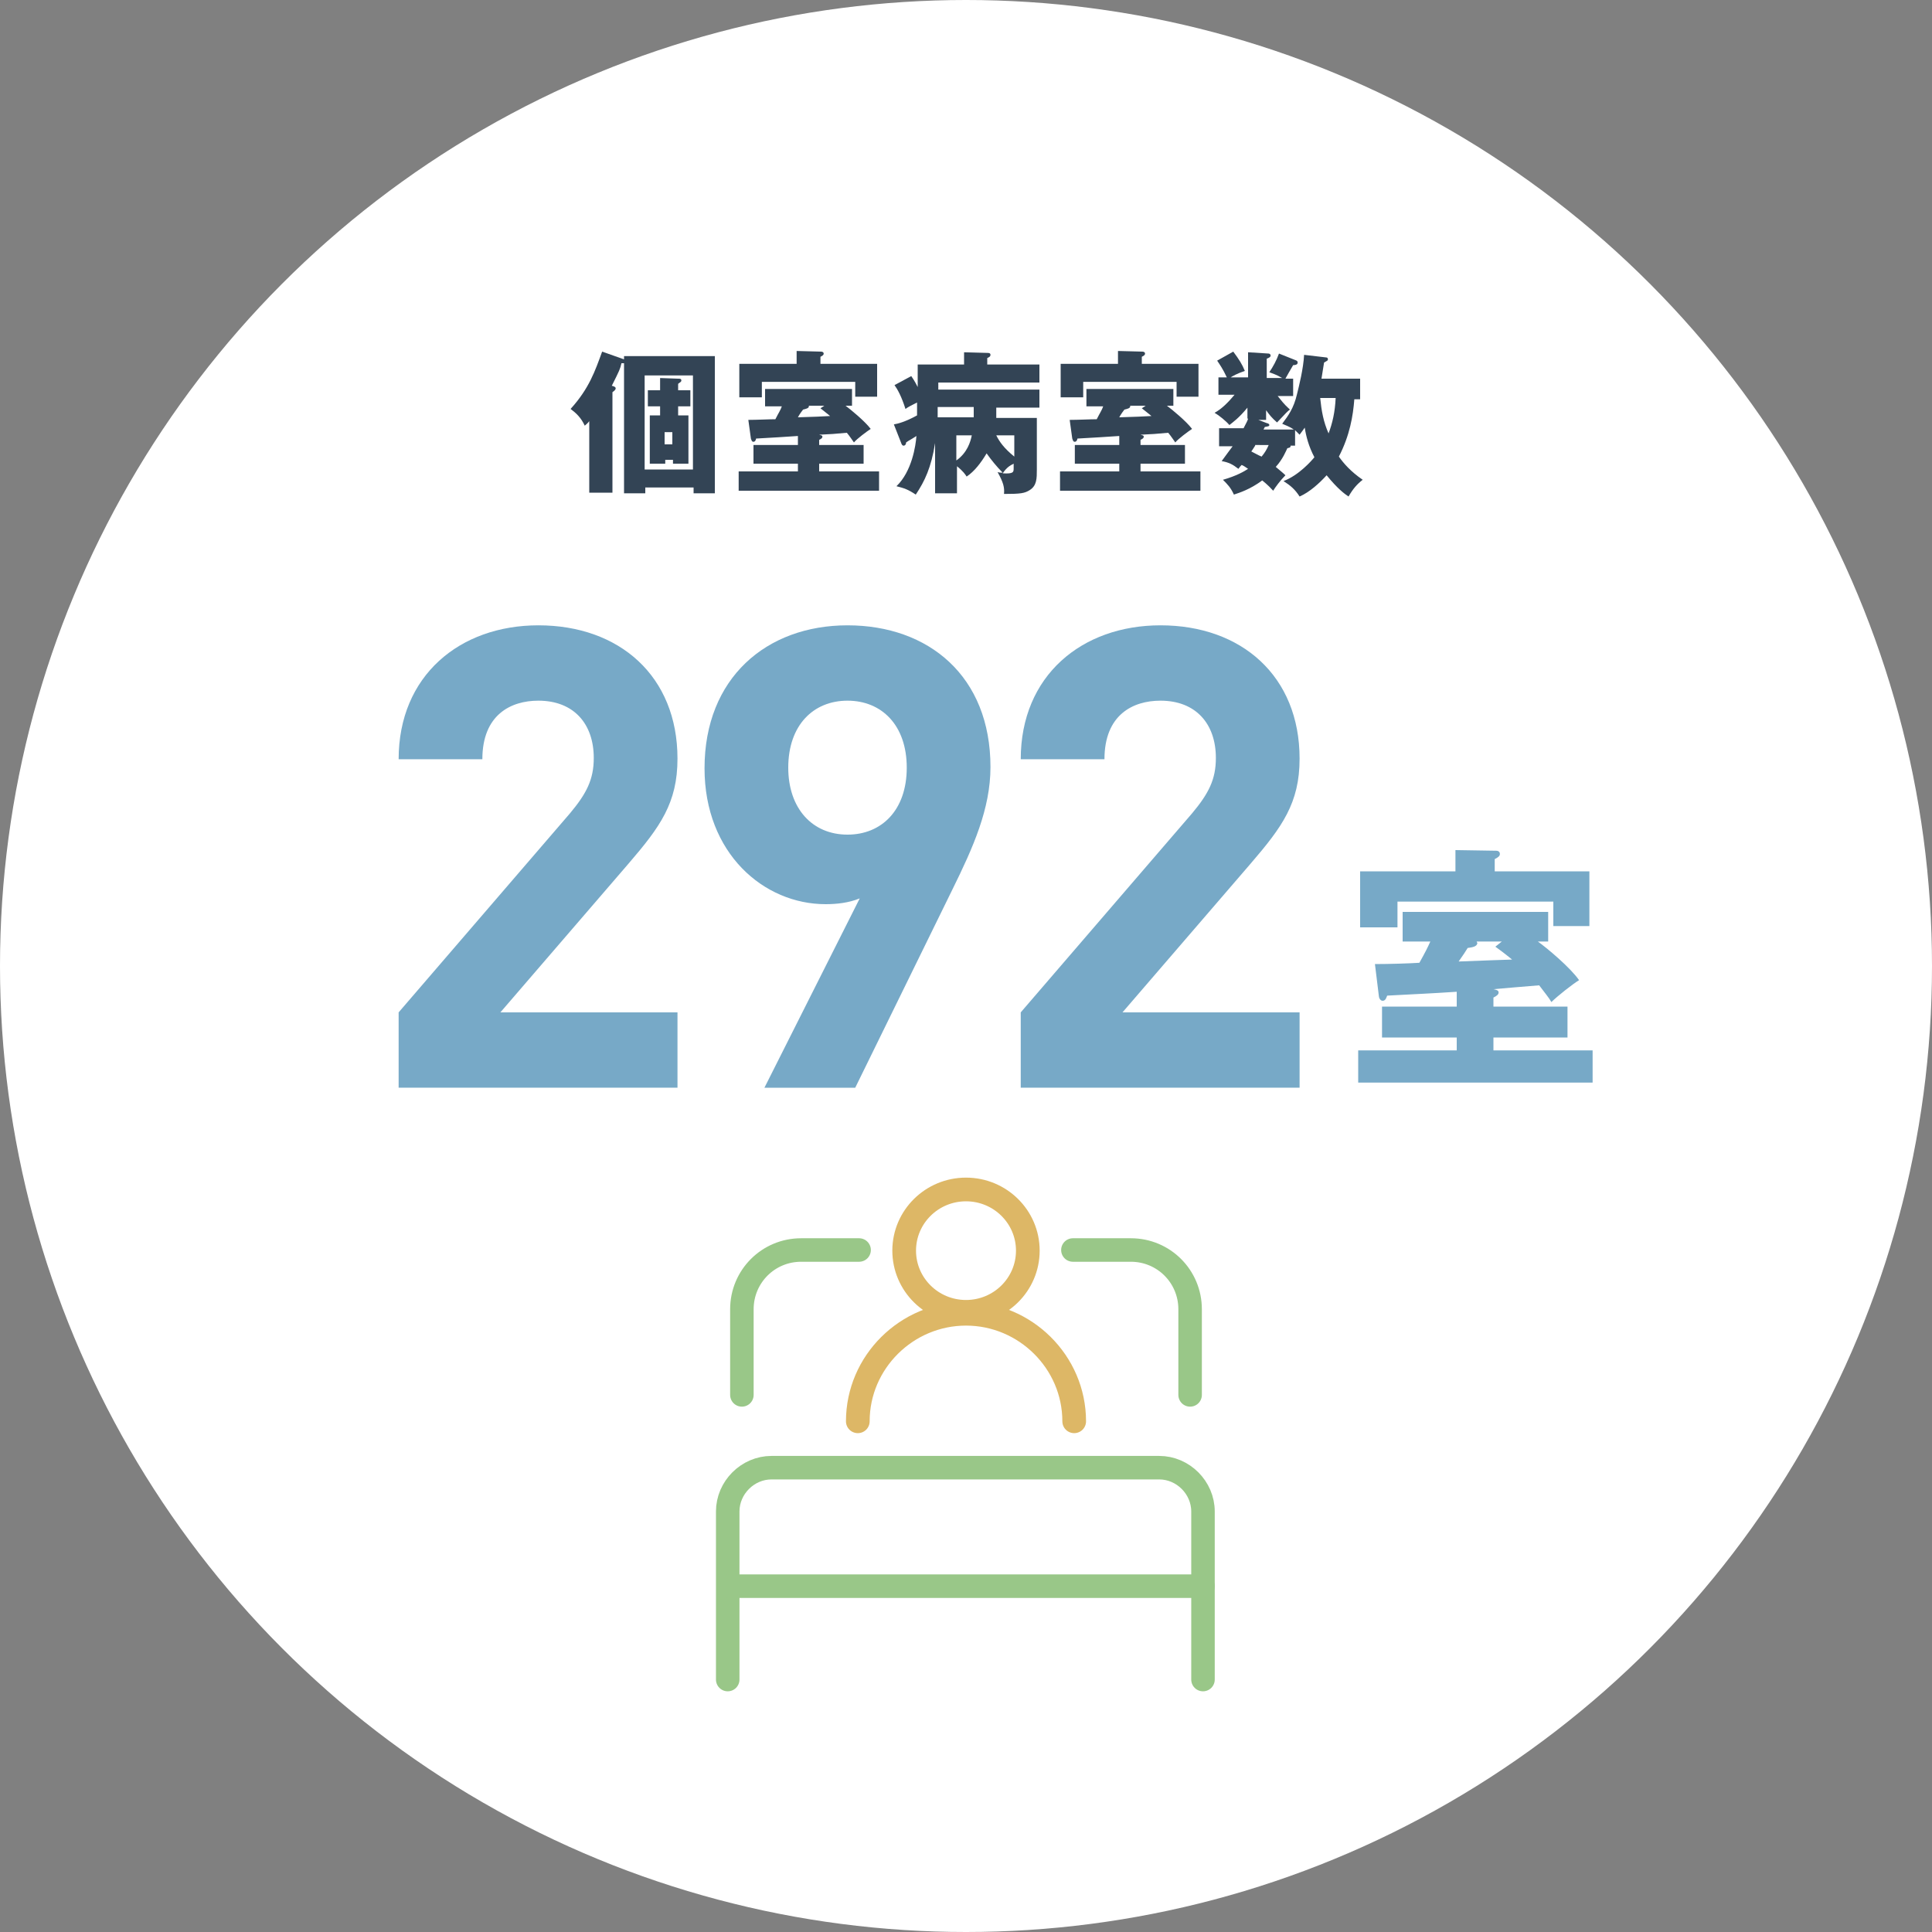 <?xml version="1.0" encoding="utf-8"?>
<!-- Generator: Adobe Illustrator 27.8.1, SVG Export Plug-In . SVG Version: 6.00 Build 0)  -->
<svg version="1.1" id="レイヤー_1" xmlns="http://www.w3.org/2000/svg" xmlns:xlink="http://www.w3.org/1999/xlink" x="0px"
	 y="0px" viewBox="0 0 300 300" style="enable-background:new 0 0 300 300;" xml:space="preserve">
<rect x="0" y="0" width="300" height="300" fill="#808080" stroke="none"/>
<style type="text/css">
	.st0{fill:#FFFFFF;}
	.st1{fill:#334455;}
	.st2{fill:none;stroke:#99C788;stroke-width:3.65;stroke-linecap:round;stroke-miterlimit:10;}
	.st3{fill:none;stroke:#DDB766;stroke-width:3.678;stroke-linecap:round;stroke-miterlimit:10;}
	.st4{fill:#77A9C7;}
</style>
<circle class="st0" cx="150" cy="150" r="150"/>
<g>
	<path class="st1" d="M96.8,55.3H111v21.3h-3.3v-0.9h-7.5v0.9h-3.3V56.4c-0.1,0-0.3,0-0.4,0c-0.2,0.9-0.3,1.1-1.5,3.5
		c0.4,0.1,0.6,0.2,0.6,0.4c0,0.3-0.4,0.5-0.5,0.6v15.6h-3.6V65.4c-0.3,0.4-0.5,0.5-0.7,0.7c-0.6-1.3-1.4-2-2.2-2.6
		c2.9-3.2,3.8-5.9,4.9-8.9l3.4,1.2V55.3z M100.1,72.9h7.5V58.3h-7.5V72.9z M107.2,60.6v2.5h-1.9v1.4h1.6v7.5h-2.4v-0.6h-1.2v0.6
		h-2.4v-7.5h1.6v-1.4h-1.9v-2.5h1.9v-1.9l2.8,0.1c0.3,0,0.5,0,0.5,0.3c0,0.1-0.1,0.2-0.1,0.2c-0.1,0.1-0.3,0.2-0.4,0.3v1H107.2z
		 M104.4,67.1h-1.2v1.9h1.2V67.1z"/>
	<path class="st1" d="M127.2,69.1h6.9V72h-6.9v1.2h9.3v3h-21.8v-3h9.2V72h-6.9v-2.9h6.9v-1.4c-2.8,0.2-3.2,0.2-6.5,0.4
		c0,0.1-0.1,0.5-0.4,0.5c-0.3,0-0.3-0.3-0.4-0.5l-0.4-2.9c1.3,0,3.2-0.1,4.2-0.1c0.5-1,0.8-1.4,1-2h-2.6v-2.7h13.5V63h-1
		c0.8,0.6,3,2.4,3.9,3.6c-0.6,0.4-2.1,1.5-2.6,2.1c-0.3-0.4-0.6-0.9-1.1-1.5c-2.1,0.2-2.3,0.2-4.3,0.3c0.3,0.1,0.5,0.1,0.5,0.3
		s-0.1,0.3-0.5,0.5V69.1z M136.2,56.5v5.1h-3.4v-2.3h-14.5v2.4h-3.5v-5.2h8.9v-2l3.8,0.1c0.2,0,0.4,0.1,0.4,0.3
		c0,0.2-0.1,0.3-0.5,0.5v1.1H136.2z M128,63h-2.4c0,0,0,0.1,0,0.1c0,0.3-0.5,0.4-0.9,0.5c-0.1,0.1-0.6,0.8-0.8,1.2
		c3-0.1,3.3-0.1,5-0.2c-1-0.8-1.1-0.9-1.5-1.2L128,63z"/>
	<path class="st1" d="M148.5,76.6h-3.3v-7.8c-0.6,3.8-1.6,5.9-3,8c-1.2-0.8-1.8-1-3-1.3c2.4-2.3,3-6.3,3.1-7.8
		c-0.9,0.6-1.2,0.7-1.6,1c0,0.2-0.1,0.5-0.4,0.5c-0.2,0-0.3-0.2-0.4-0.5l-1.1-2.8c0.6-0.1,1.8-0.4,3.6-1.4v-2
		c-0.8,0.4-1.4,0.7-1.8,1c-0.6-1.9-1.2-3-1.7-3.7l2.6-1.4c0.2,0.3,0.5,0.7,1,1.7v-3.5h7.2v-1.9l3.6,0.1c0.2,0,0.5,0,0.5,0.3
		c0,0.3-0.3,0.4-0.5,0.5v1h8.1v2.8h-15.7v1.1h15.7v2.8h-6.7v1.6h6.3v8c0,1.4,0,2.5-1.1,3.2c-0.8,0.5-1.4,0.6-4,0.6
		c0.1-1-0.1-1.8-1-3.4c0.3,0.1,0.5,0.1,0.8,0.1c-0.9-0.9-1.8-2-2.5-3c-0.9,1.5-1.9,2.8-3.1,3.6c-0.2-0.3-0.5-0.8-1.5-1.6V76.6z
		 M151.1,63.2h-5.5c0,0.4,0,0.8,0,1.6h5.6V63.2z M148.5,71.5c1.7-1.2,2.2-2.9,2.4-3.9h-2.4V71.5z M154.7,67.6c0.5,1,1.2,2,2.8,3.3
		v-3.3H154.7z M157.4,72c-0.6,0.3-1.1,0.6-1.7,1.5c1.7,0.1,1.7-0.2,1.7-0.8V72z"/>
	<path class="st1" d="M177.1,69.1h6.9V72h-6.9v1.2h9.3v3h-21.8v-3h9.2V72h-6.9v-2.9h6.9v-1.4c-2.8,0.2-3.2,0.2-6.5,0.4
		c0,0.1-0.1,0.5-0.4,0.5c-0.3,0-0.3-0.3-0.4-0.5l-0.4-2.9c1.3,0,3.2-0.1,4.2-0.1c0.5-1,0.8-1.4,1-2h-2.6v-2.7h13.5V63h-1
		c0.8,0.6,3,2.4,3.9,3.6c-0.6,0.4-2.1,1.5-2.6,2.1c-0.3-0.4-0.6-0.9-1.1-1.5c-2.1,0.2-2.3,0.2-4.3,0.3c0.3,0.1,0.5,0.1,0.5,0.3
		s-0.1,0.3-0.5,0.5V69.1z M186.1,56.5v5.1h-3.4v-2.3h-14.5v2.4h-3.5v-5.2h8.9v-2l3.8,0.1c0.2,0,0.4,0.1,0.4,0.3
		c0,0.2-0.1,0.3-0.5,0.5v1.1H186.1z M177.9,63h-2.4c0,0,0,0.1,0,0.1c0,0.3-0.5,0.4-0.9,0.5c-0.1,0.1-0.6,0.8-0.8,1.2
		c3-0.1,3.3-0.1,5-0.2c-1-0.8-1.1-0.9-1.5-1.2L177.9,63z"/>
	<path class="st1" d="M201.2,69.2h-0.8c0,0.2,0,0.3-0.5,0.4c-0.2,0.4-0.7,1.7-1.8,2.9c0.7,0.6,1.1,0.9,1.5,1.3
		c-0.8,0.8-1.6,1.9-1.9,2.4c-0.9-1-1.6-1.5-1.7-1.6c-1.9,1.4-3.5,1.9-4.4,2.2c-0.5-1.1-1-1.6-1.7-2.3c2.1-0.6,3.3-1.3,3.9-1.7
		c-0.3-0.2-0.7-0.5-1-0.6c-0.1,0.1-0.3,0.3-0.5,0.6c-0.9-0.7-1.5-1-2.6-1.2c0.9-1.2,1.3-1.8,1.7-2.3h-2.1v-2.8h3.8
		c0.5-1,0.6-1.1,0.7-1.5h-0.1v-1.7c-1.3,1.6-2.3,2.3-2.8,2.7c-0.5-0.6-1.6-1.5-2.3-1.9c1.1-0.6,2.1-1.6,3.1-2.8h-2.5v-2.7h1.3
		c-0.6-1.3-1.1-2-1.5-2.6l2.5-1.4c0.9,1.2,1.4,2,1.8,3c-1.2,0.4-1.9,0.8-2.2,1h2.7v-3.9l3.2,0.2c0.1,0,0.3,0.1,0.3,0.3
		c0,0.2-0.1,0.3-0.6,0.5v3h2.4c-0.4-0.2-0.6-0.4-2-0.9c0.6-0.9,1.1-1.8,1.5-2.9l2.5,1c0.3,0.1,0.4,0.2,0.4,0.4
		c0,0.3-0.3,0.4-0.7,0.4c-0.4,0.7-1,1.7-1.2,2.1h1.2v2.7h-2.4c0.5,0.6,0.9,1.2,1.9,2.1c-0.3,0.2-0.6,0.5-2,2
		c-0.8-0.7-1.2-1.2-1.7-1.9v1.5h-1.2l1.3,0.5c0.1,0,0.4,0.1,0.4,0.3c0,0.2-0.2,0.2-0.7,0.3l-0.2,0.4h4.7c-0.7-0.5-1.4-0.7-1.8-0.9
		c0.9-1.2,1.8-2.4,2.3-4.6c0.3-1.2,1-4,1.1-6.1l3.4,0.4c0.2,0,0.3,0.1,0.3,0.3c0,0.2-0.1,0.2-0.6,0.5c-0.1,0.6-0.2,1.2-0.4,2.5h6
		v3.2h-0.9c-0.2,2.6-0.7,5.6-2.4,8.9c0.7,1,1.8,2.3,3.7,3.6c-0.9,0.7-1.5,1.4-2.2,2.6c-0.6-0.4-1.7-1.2-3.4-3.3
		c-1.1,1.2-2.6,2.6-4.2,3.3c-0.7-1.1-1.4-1.7-2.5-2.4c2.4-0.9,4.4-3.2,4.8-3.7c-0.9-1.7-1.3-3.3-1.5-4.6c-0.4,0.6-0.6,0.8-0.8,1.1
		c-0.4-0.4-0.5-0.5-0.7-0.7V69.2z M194.9,69.2c-0.2,0.3-0.5,0.8-0.6,0.9c0.6,0.3,1.1,0.6,1.6,0.8c0.5-0.6,0.8-1.1,1.1-1.8H194.9z
		 M205,61.8c0.2,2,0.5,3.7,1.3,5.5c0.6-1.6,1-3.3,1.1-5.5H205z"/>
</g>
<g>
	<g>
		<path class="st2" d="M166.6,194.1h9c5.1,0,9.2,4.1,9.2,9.2l0,0v13.3"/>
		<path class="st2" d="M115.2,216.6v-13.3c0-5.1,4.1-9.2,9.2-9.2l0,0h9"/>
		<path class="st2" d="M186.8,260.8v-26.1c0-3.7-3.1-6.8-6.8-6.8h-60.2c-3.7,0-6.8,3.1-6.8,6.8v26.1"/>
		<line class="st2" x1="113.2" y1="246.3" x2="186.8" y2="246.3"/>
	</g>
	<ellipse class="st3" cx="150" cy="194.2" rx="9.6" ry="9.5"/>
	<path class="st3" d="M133.2,220.7c0-9.2,7.6-16.7,16.8-16.7s16.8,7.5,16.8,16.7"/>
</g>
<g>
	<g>
		<path class="st4" d="M61.9,168.9v-11.7l26.6-30.9c2.6-3.1,3.7-5.3,3.7-8.6c0-5.3-3.1-8.9-8.6-8.9c-4.3,0-8.7,2.2-8.7,9.1h-13
			c0-13,9.5-20.8,21.7-20.8c12.6,0,21.6,7.9,21.6,20.7c0,6.9-2.7,10.6-7.6,16.3l-19.9,23.1h27.5v11.7H61.9z"/>
		<path class="st4" d="M147.9,138.1l-15.1,30.8h-14.1l14.8-29.4c-1.7,0.7-3.6,0.9-5.3,0.9c-9.6,0-18.8-7.9-18.8-21.1
			c0-14,9.6-22.2,22.2-22.2c12.6,0,22.2,7.9,22.2,22C153.8,125.6,151.1,131.6,147.9,138.1z M131.6,108.8c-5.3,0-9.2,3.8-9.2,10.4
			c0,6.3,3.7,10.4,9.2,10.4c5.3,0,9.2-3.8,9.2-10.4C140.8,112.6,136.9,108.8,131.6,108.8z"/>
		<path class="st4" d="M158.5,168.9v-11.7l26.6-30.9c2.6-3.1,3.7-5.3,3.7-8.6c0-5.3-3.1-8.9-8.6-8.9c-4.3,0-8.7,2.2-8.7,9.1h-13
			c0-13,9.5-20.8,21.7-20.8c12.6,0,21.6,7.9,21.6,20.7c0,6.9-2.7,10.6-7.6,16.3l-19.9,23.1h27.5v11.7H158.5z"/>
	</g>
	<g>
		<path class="st4" d="M231.9,156.3h11.5v4.8h-11.5v2h15.4v5h-36.4v-5h15.3v-2h-11.6v-4.8h11.6V154c-4.6,0.3-5.3,0.3-10.8,0.6
			c-0.1,0.2-0.2,0.8-0.7,0.8c-0.4,0-0.6-0.5-0.6-0.8l-0.6-4.9c2.2,0,5.4-0.1,6.9-0.2c0.9-1.6,1.3-2.4,1.7-3.3h-4.3v-4.6h22.6v4.6
			h-1.6c1.4,1,5,4,6.4,6c-1,0.6-3.4,2.5-4.3,3.4c-0.4-0.7-1-1.4-1.9-2.6c-3.5,0.3-3.8,0.3-7.1,0.6c0.5,0.1,0.8,0.2,0.8,0.5
			c0,0.3-0.2,0.5-0.8,0.8V156.3z M246.8,135.3v8.5h-5.6V140H217v4h-5.8v-8.7h14.8V132l6.3,0.1c0.4,0,0.6,0.2,0.6,0.5
			c0,0.3-0.2,0.5-0.8,0.8v1.9H246.8z M233.2,146.2h-3.9c0,0.1,0.1,0.2,0.1,0.2c0,0.6-0.8,0.7-1.5,0.8c-0.1,0.2-0.9,1.4-1.4,2.1
			c5-0.2,5.6-0.2,8.3-0.3c-1.6-1.3-1.8-1.4-2.6-2L233.2,146.2z"/>
	</g>
</g>
</svg>
